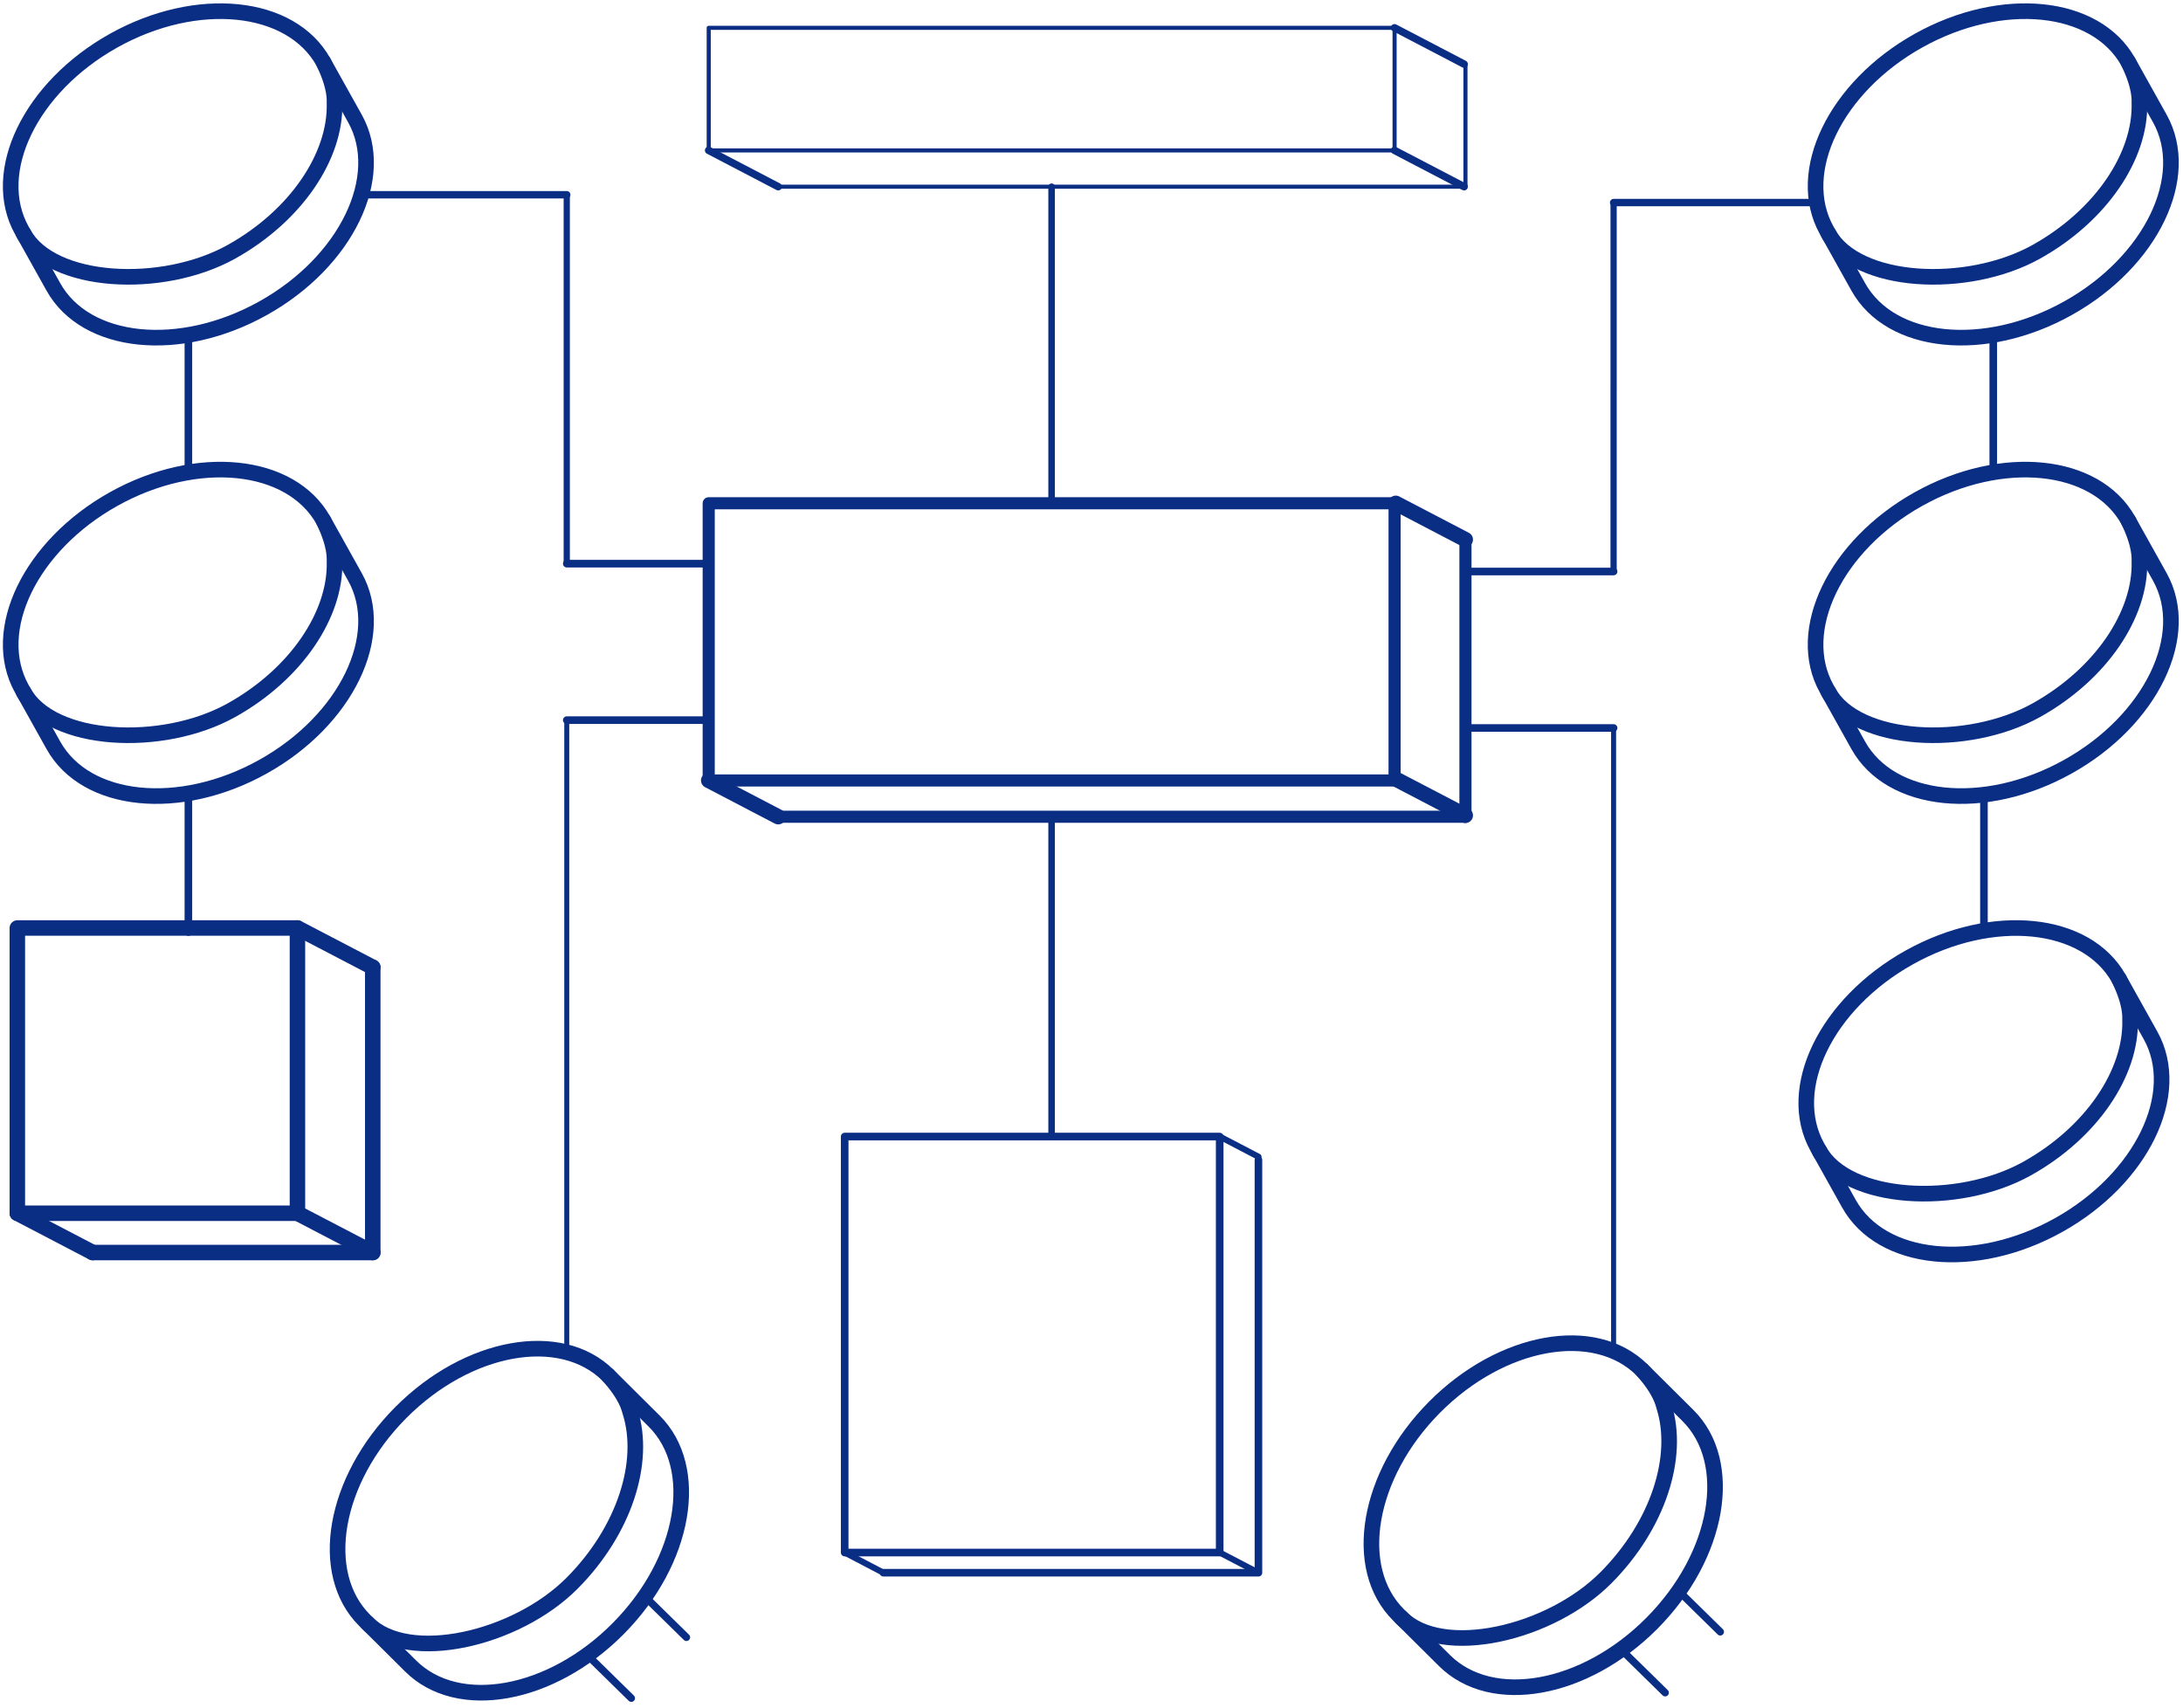 <?xml version="1.0" encoding="UTF-8"?> <svg xmlns="http://www.w3.org/2000/svg" width="487" height="381" viewBox="0 0 487 381" fill="none"> <g clip-path="url(#clip0_317_1474)"> <path fill-rule="evenodd" clip-rule="evenodd" d="M11.907 166.262L4.87 153.659C-2.387 140.659 6.795 121.69 25.36 111.325C43.925 100.96 64.891 103.098 72.149 116.098L79.185 128.701C86.438 141.693 77.256 160.662 58.691 171.027C40.126 181.392 19.16 179.254 11.907 166.262Z" stroke="#0B2E85" stroke-width="3.482" stroke-miterlimit="1.5" stroke-linecap="round" stroke-linejoin="round"></path> <path fill-rule="evenodd" clip-rule="evenodd" d="M414.551 166.262L407.515 153.659C400.257 140.659 409.439 121.69 428.004 111.325C446.57 100.96 467.536 103.098 474.793 116.098L481.83 128.701C489.083 141.693 479.901 160.662 461.336 171.027C442.77 181.392 421.804 179.254 414.551 166.262Z" stroke="#0B2E85" stroke-width="3.482" stroke-miterlimit="1.5" stroke-linecap="round" stroke-linejoin="round"></path> <path fill-rule="evenodd" clip-rule="evenodd" d="M412.473 268.528L405.437 255.925C398.179 242.925 407.361 223.956 425.926 213.591C444.492 203.226 465.457 205.364 472.715 218.364L479.752 230.968C487.005 243.959 477.823 262.928 459.257 273.293C440.692 283.658 419.726 281.52 412.473 268.528Z" stroke="#0B2E85" stroke-width="3.482" stroke-miterlimit="1.5" stroke-linecap="round" stroke-linejoin="round"></path> <path fill-rule="evenodd" clip-rule="evenodd" d="M322.251 370.447L312.009 360.275C301.445 349.784 305.034 329.017 320.017 313.93C335 298.843 355.742 295.111 366.306 305.602L376.548 315.774C387.105 326.259 383.516 347.025 368.533 362.112C353.55 377.199 332.809 380.932 322.251 370.447Z" stroke="#0B2E85" stroke-width="3.482" stroke-miterlimit="1.5" stroke-linecap="round" stroke-linejoin="round"></path> <path fill-rule="evenodd" clip-rule="evenodd" d="M91.615 371.67L81.372 361.498C70.808 351.007 74.398 330.24 89.381 315.153C104.364 300.067 125.105 296.334 135.669 306.825L145.911 316.997C156.469 327.482 152.879 348.248 137.896 363.335C122.914 378.422 102.172 382.155 91.615 371.67Z" stroke="#0B2E85" stroke-width="3.482" stroke-miterlimit="1.5" stroke-linecap="round" stroke-linejoin="round"></path> <path fill-rule="evenodd" clip-rule="evenodd" d="M11.905 63.997L4.868 51.393C-2.389 38.393 6.793 19.424 25.358 9.059C43.923 -1.305 64.889 0.832 72.147 13.832L79.183 26.436C86.436 39.428 77.254 58.397 58.689 68.761C40.124 79.126 19.158 76.989 11.905 63.997Z" stroke="#0B2E85" stroke-width="3.482" stroke-miterlimit="1.5" stroke-linecap="round" stroke-linejoin="round"></path> <path fill-rule="evenodd" clip-rule="evenodd" d="M414.551 63.997L407.515 51.393C400.257 38.393 409.439 19.424 428.004 9.059C446.57 -1.305 467.536 0.832 474.793 13.832L481.83 26.436C489.083 39.428 479.901 58.397 461.336 68.761C442.77 79.126 421.804 76.989 414.551 63.997Z" stroke="#0B2E85" stroke-width="3.482" stroke-miterlimit="1.5" stroke-linecap="round" stroke-linejoin="round"></path> <path d="M72.148 116.098C74.929 121.804 74.606 124.612 74.629 125.378C74.912 137.027 66.134 150.34 51.654 158.424C36.2 167.051 11.488 165.718 5.263 154.364" stroke="#0B2E85" stroke-width="3.482" stroke-miterlimit="1.5" stroke-linecap="round" stroke-linejoin="round"></path> <path d="M474.794 116.098C477.575 121.804 477.253 124.611 477.275 125.378C477.559 137.027 468.78 150.339 454.3 158.423C438.846 167.051 414.134 165.717 407.909 154.363" stroke="#0B2E85" stroke-width="3.482" stroke-miterlimit="1.5" stroke-linecap="round" stroke-linejoin="round"></path> <path d="M472.714 218.364C475.495 224.071 475.172 226.878 475.195 227.644C475.478 239.293 466.7 252.606 452.22 260.69C436.766 269.318 412.054 267.984 405.829 256.63" stroke="#0B2E85" stroke-width="3.482" stroke-miterlimit="1.5" stroke-linecap="round" stroke-linejoin="round"></path> <path d="M366.306 305.602C370.554 310.319 371.019 313.107 371.252 313.837C374.74 324.955 369.978 340.174 358.292 351.941C345.82 364.499 321.7 370.039 312.583 360.844" stroke="#0B2E85" stroke-width="3.482" stroke-miterlimit="1.5" stroke-linecap="round" stroke-linejoin="round"></path> <path d="M135.668 306.825C139.916 311.542 140.38 314.33 140.614 315.06C144.102 326.178 139.339 341.396 127.653 353.163C115.181 365.722 91.061 371.261 81.944 362.066" stroke="#0B2E85" stroke-width="3.482" stroke-miterlimit="1.5" stroke-linecap="round" stroke-linejoin="round"></path> <path d="M72.146 13.832C74.927 19.538 74.604 22.345 74.627 23.111C74.91 34.761 66.132 48.073 51.652 56.157C36.198 64.785 11.486 63.451 5.261 52.097" stroke="#0B2E85" stroke-width="3.482" stroke-miterlimit="1.5" stroke-linecap="round" stroke-linejoin="round"></path> <path d="M474.794 13.832C477.575 19.538 477.253 22.345 477.275 23.111C477.559 34.761 468.78 48.073 454.3 56.157C438.846 64.785 414.134 63.451 407.909 52.097" stroke="#0B2E85" stroke-width="3.482" stroke-miterlimit="1.5" stroke-linecap="round" stroke-linejoin="round"></path> <path d="M42.025 75.335L42.025 104.758" stroke="#0B2E85" stroke-width="1.696" stroke-miterlimit="1.5" stroke-linecap="round" stroke-linejoin="round"></path> <path d="M234.6 41.657L234.6 112.271" stroke="#0B2E85" stroke-width="1.463" stroke-miterlimit="1.5" stroke-linecap="round" stroke-linejoin="round"></path> <path d="M126.436 43.438L126.436 125.729" stroke="#0B2E85" stroke-width="1.389" stroke-miterlimit="1.5" stroke-linecap="round" stroke-linejoin="round"></path> <path d="M359.975 45.188L359.974 127.478" stroke="#0B2E85" stroke-width="1.389" stroke-miterlimit="1.5" stroke-linecap="round" stroke-linejoin="round"></path> <path d="M126.436 160.661L126.436 301.652" stroke="#0B2E85" stroke-width="1.11" stroke-miterlimit="1.5" stroke-linecap="round" stroke-linejoin="round"></path> <path d="M359.973 162.405L359.972 300.852" stroke="#0B2E85" stroke-width="1.119" stroke-miterlimit="1.5" stroke-linecap="round" stroke-linejoin="round"></path> <path d="M234.6 182.902L234.6 253.516" stroke="#0B2E85" stroke-width="1.463" stroke-miterlimit="1.5" stroke-linecap="round" stroke-linejoin="round"></path> <path d="M444.672 75.335L444.672 104.758" stroke="#0B2E85" stroke-width="1.696" stroke-miterlimit="1.5" stroke-linecap="round" stroke-linejoin="round"></path> <path d="M442.592 177.601L442.592 207.024" stroke="#0B2E85" stroke-width="1.696" stroke-miterlimit="1.5" stroke-linecap="round" stroke-linejoin="round"></path> <path d="M42.025 176.277V207.931" stroke="#0B2E85" stroke-width="1.696" stroke-miterlimit="1.5" stroke-linecap="round" stroke-linejoin="round"></path> <path d="M158.094 160.65H126.44" stroke="#0B2E85" stroke-width="1.696" stroke-miterlimit="1.5" stroke-linecap="round" stroke-linejoin="round"></path> <path d="M328.32 162.399H359.974" stroke="#0B2E85" stroke-width="1.696" stroke-miterlimit="1.5" stroke-linecap="round" stroke-linejoin="round"></path> <path d="M158.094 125.744H126.44" stroke="#0B2E85" stroke-width="1.696" stroke-miterlimit="1.5" stroke-linecap="round" stroke-linejoin="round"></path> <path d="M328.32 127.494H359.974" stroke="#0B2E85" stroke-width="1.696" stroke-miterlimit="1.5" stroke-linecap="round" stroke-linejoin="round"></path> <path d="M126.432 43.442L80.613 43.443" stroke="#0B2E85" stroke-width="1.647" stroke-miterlimit="1.5" stroke-linecap="round" stroke-linejoin="round"></path> <path d="M359.98 45.192L405.799 45.192" stroke="#0B2E85" stroke-width="1.647" stroke-miterlimit="1.5" stroke-linecap="round" stroke-linejoin="round"></path> <path d="M66.356 270.65H3.867V207.023H66.356V270.65Z" stroke="#0B2E85" stroke-width="3.454" stroke-miterlimit="1.5" stroke-linecap="round" stroke-linejoin="round"></path> <path d="M311.115 174.111H158.105V112.271H311.115V174.111Z" stroke="#0B2E85" stroke-width="2.703" stroke-miterlimit="1.5" stroke-linecap="round" stroke-linejoin="round"></path> <path d="M272.096 346.351H188.438V253.548H272.096V346.351Z" stroke="#0B2E85" stroke-width="1.698" stroke-miterlimit="1.5" stroke-linecap="round" stroke-linejoin="round"></path> <path d="M311.115 33.555H158.105V6.211H311.115V33.555Z" stroke="#0B2E85" stroke-width="0.914" stroke-miterlimit="1.5" stroke-linecap="round" stroke-linejoin="round"></path> <path d="M83.157 215.788V279.415H20.666" stroke="#0B2E85" stroke-width="3.454" stroke-miterlimit="1.5" stroke-linecap="round" stroke-linejoin="round"></path> <path d="M326.925 120.366V182.205H173.91" stroke="#0B2E85" stroke-width="2.703" stroke-miterlimit="1.5" stroke-linecap="round" stroke-linejoin="round"></path> <path d="M280.743 258.756V350.849H197.082" stroke="#0B2E85" stroke-width="1.696" stroke-miterlimit="1.5" stroke-linecap="round" stroke-linejoin="round"></path> <path d="M326.925 14.308V41.651H173.91" stroke="#0B2E85" stroke-width="0.914" stroke-miterlimit="1.5" stroke-linecap="round" stroke-linejoin="round"></path> <path d="M66.359 270.646L83.162 279.416" stroke="#0B2E85" stroke-width="3.48" stroke-miterlimit="1.5" stroke-linecap="round" stroke-linejoin="round"></path> <path d="M3.871 270.646L20.673 279.416" stroke="#0B2E85" stroke-width="3.48" stroke-miterlimit="1.5" stroke-linecap="round" stroke-linejoin="round"></path> <path d="M66.359 207.026L83.162 215.795" stroke="#0B2E85" stroke-width="3.48" stroke-miterlimit="1.5" stroke-linecap="round" stroke-linejoin="round"></path> <path d="M311.377 112.266L326.904 120.371" stroke="#0B2E85" stroke-width="3.405" stroke-miterlimit="1.5" stroke-linecap="round" stroke-linejoin="round"></path> <path d="M311.096 6.199L326.623 14.303" stroke="#0B2E85" stroke-width="1.663" stroke-miterlimit="1.5" stroke-linecap="round" stroke-linejoin="round"></path> <path d="M272.106 253.541L280.748 258.055" stroke="#0B2E85" stroke-width="1.369" stroke-miterlimit="1.5" stroke-linecap="round" stroke-linejoin="round"></path> <path d="M188.447 346.342L197.09 350.857" stroke="#0B2E85" stroke-width="1.369" stroke-miterlimit="1.5" stroke-linecap="round" stroke-linejoin="round"></path> <path d="M272.106 346.342L280.748 350.857" stroke="#0B2E85" stroke-width="1.369" stroke-miterlimit="1.5" stroke-linecap="round" stroke-linejoin="round"></path> <path d="M311.096 33.546L326.623 41.651" stroke="#0B2E85" stroke-width="1.663" stroke-miterlimit="1.5" stroke-linecap="round" stroke-linejoin="round"></path> <path d="M158.084 33.546L173.611 41.651" stroke="#0B2E85" stroke-width="1.663" stroke-miterlimit="1.5" stroke-linecap="round" stroke-linejoin="round"></path> <path d="M311.377 173.797L326.904 181.902" stroke="#0B2E85" stroke-width="3.405" stroke-miterlimit="1.5" stroke-linecap="round" stroke-linejoin="round"></path> <path d="M158.084 174.102L173.611 182.207" stroke="#0B2E85" stroke-width="3.405" stroke-miterlimit="1.5" stroke-linecap="round" stroke-linejoin="round"></path> <path d="M374.529 354.964L383.775 364.038" stroke="#0B2E85" stroke-width="1.65" stroke-miterlimit="1.5" stroke-linecap="round" stroke-linejoin="round"></path> <path d="M143.887 356.188L153.133 365.261" stroke="#0B2E85" stroke-width="1.65" stroke-miterlimit="1.5" stroke-linecap="round" stroke-linejoin="round"></path> <path d="M362.23 368.544L371.477 377.618" stroke="#0B2E85" stroke-width="1.65" stroke-miterlimit="1.5" stroke-linecap="round" stroke-linejoin="round"></path> <path d="M131.59 369.768L140.836 378.841" stroke="#0B2E85" stroke-width="1.65" stroke-miterlimit="1.5" stroke-linecap="round" stroke-linejoin="round"></path> </g> <defs> <clipPath id="clip0_317_1474"> <rect width="485.792" height="379.631" fill="white" transform="translate(0.637 0.76)"></rect> </clipPath> </defs> </svg> 